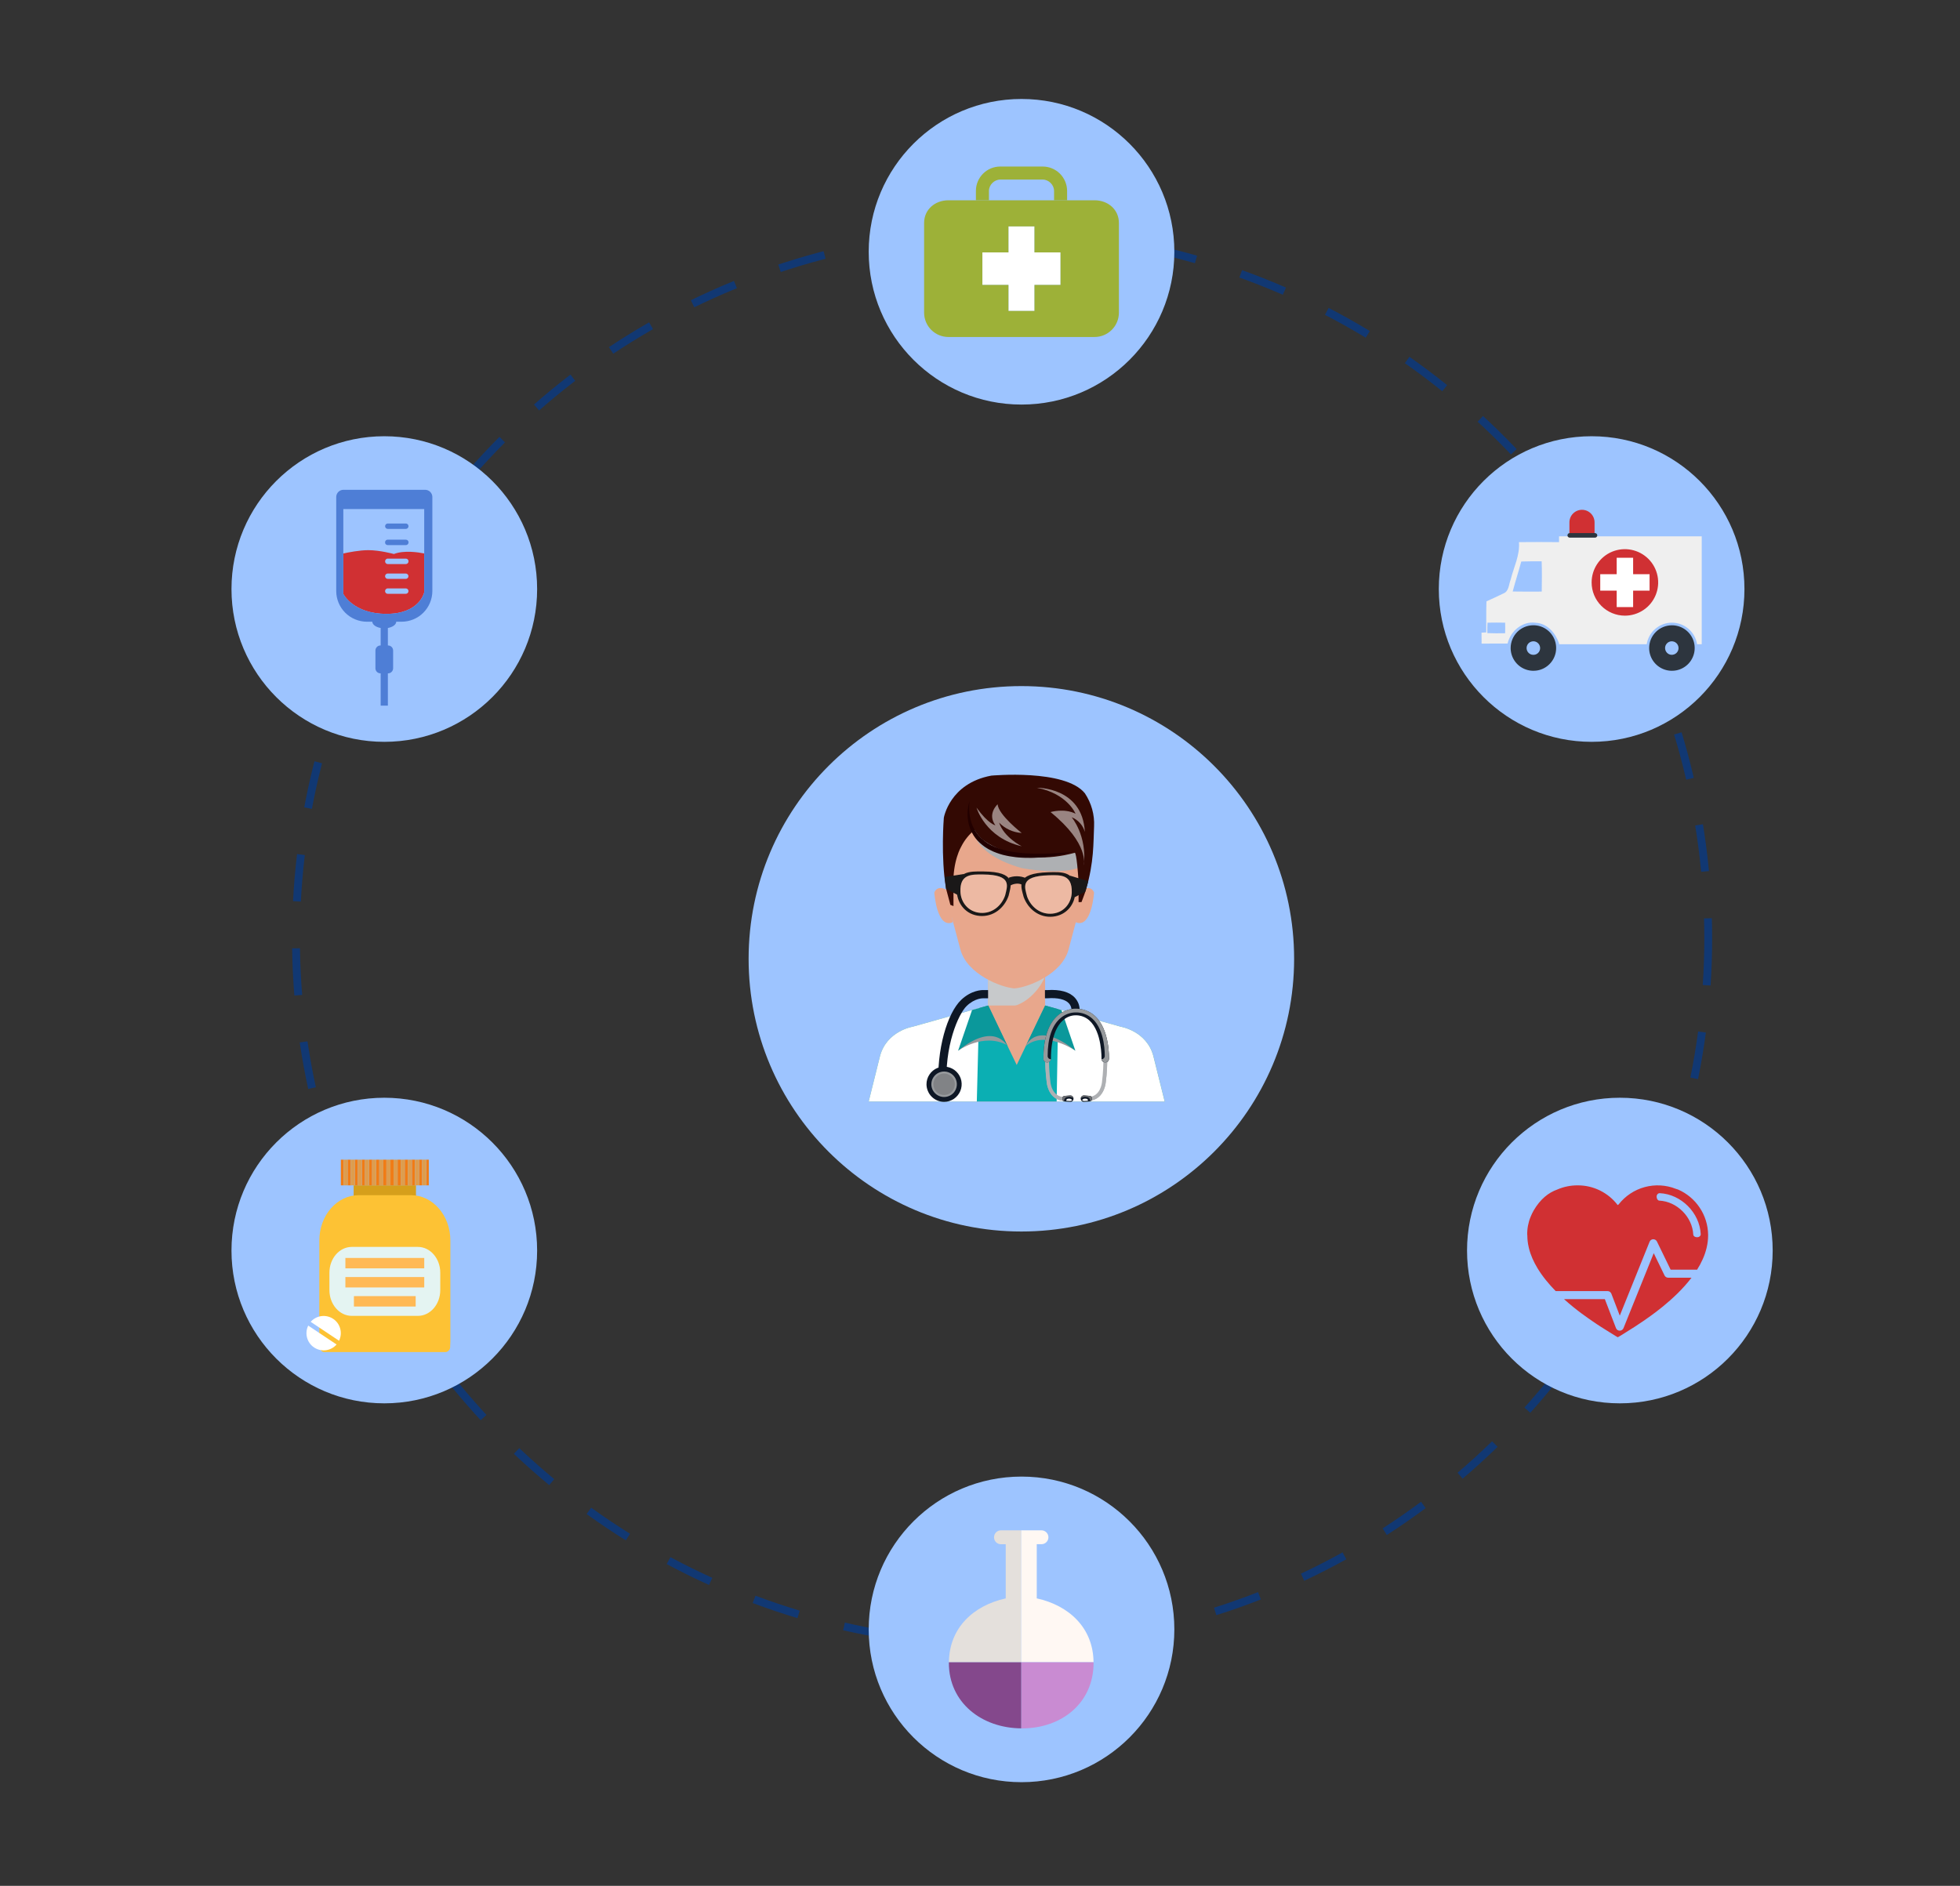 <?xml version="1.0" encoding="utf-8"?>
<!-- Generator: Adobe Illustrator 24.1.3, SVG Export Plug-In . SVG Version: 6.00 Build 0)  -->
<svg version="1.1" id="Layer_1" xmlns="http://www.w3.org/2000/svg" xmlns:xlink="http://www.w3.org/1999/xlink" x="0px" y="0px"
	 viewBox="0 0 500.57 481.71" style="enable-background:new 0 0 500.57 481.71;" xml:space="preserve">
<rect x="0" y="0" width="500.57" height="481.71" fill="#333333" stroke="none"/>
<style type="text/css">
	.st0{fill:none;stroke:#113873;stroke-width:2;stroke-dasharray:12,12;}
	.st1{fill:#9DC4FF;}
	.st2{fill:#D03033;}
	.st3{fill:#D69F1B;}
	.st4{fill:#FDC234;}
	.st5{fill:#E4F4F2;}
	.st6{fill:#FFB955;}
	.st7{fill:#F17C15;}
	.st8{fill:#DD9D4F;}
	.st9{fill:#FFFFFF;}
	.st10{fill:#E4E0DC;}
	.st11{fill:#FFF8F3;}
	.st12{fill:#C98BD2;}
	.st13{fill:#84488C;}
	.st14{fill:#2D353E;}
	.st15{fill:#EFEFEF;}
	.st16{fill:#9DB138;}
	.st17{fill:#4E7ED6;}
	.st18{fill:#E8A78C;}
	.st19{fill:#C7C9CB;}
	.st20{fill:#0BAFB3;}
	.st21{fill:#96999C;}
	.st22{fill:#0B989B;}
	.st23{fill:#AEB0B3;}
	.st24{fill:#330903;}
	.st25{fill:#220000;}
	.st26{opacity:0.5;}
	.st27{fill:#1A1818;}
	.st28{opacity:0.2;fill:#FFFFFF;enable-background:new    ;}
	.st29{fill:#0E1725;}
	.st30{fill:#6D6F72;}
	.st31{fill:#818386;}
</style>
<circle class="st0" cx="255.93" cy="239.68" r="180.34"/>
<path class="st1" d="M299.92,416.2c0,21.56-17.47,39.03-39.03,39.03s-39.03-17.47-39.03-39.03c0-21.56,17.47-39.03,39.03-39.03
	C282.44,377.17,299.92,394.64,299.92,416.2z"/>
<path class="st1" d="M452.73,319.43c0,21.56-17.47,39.03-39.03,39.03c-21.56,0-39.03-17.47-39.03-39.03
	c0-21.56,17.47-39.03,39.03-39.03C435.26,280.4,452.73,297.87,452.73,319.43z"/>
<path class="st1" d="M137.18,319.43c0,21.56-17.47,39.03-39.03,39.03c-21.56,0-39.03-17.47-39.03-39.03
	c0-21.56,17.47-39.03,39.03-39.03C119.7,280.4,137.18,297.87,137.18,319.43z"/>
<path class="st1" d="M445.52,150.46c0,21.56-17.47,39.03-39.03,39.03s-39.03-17.47-39.03-39.03c0-21.56,17.47-39.03,39.03-39.03
	C428.05,111.43,445.52,128.9,445.52,150.46z"/>
<path class="st1" d="M137.18,150.46c0,21.56-17.47,39.03-39.03,39.03c-21.56,0-39.03-17.47-39.03-39.03
	c0-21.56,17.47-39.03,39.03-39.03C119.7,111.43,137.18,128.9,137.18,150.46z"/>
<path class="st1" d="M330.51,244.91c0,38.47-31.19,69.66-69.66,69.66s-69.66-31.18-69.66-69.66s31.19-69.66,69.66-69.66
	S330.51,206.44,330.51,244.91z"/>
<path class="st1" d="M299.92,64.31c0,21.56-17.47,39.03-39.03,39.03s-39.03-17.47-39.03-39.03s17.47-39.03,39.03-39.03
	C282.44,25.28,299.92,42.75,299.92,64.31z"/>
<path class="st2" d="M390.07,315.58c0,1.01,0.12,2.01,0.35,2.99c0.01,0.03,0.02,0.07,0.02,0.1c0.01,0.06,0.03,0.11,0.04,0.17
	c0.43,1.77,1.21,3.48,2.19,5.11c1.28,2.12,2.93,4.09,4.64,5.84h13.26c0.21,0,0.41,0.06,0.58,0.18c0.17,0.12,0.3,0.29,0.38,0.48
	l2.15,5.61l7.61-18.87c0.07-0.18,0.2-0.35,0.36-0.46c0.16-0.11,0.36-0.18,0.56-0.19c0.2,0,0.39,0.05,0.56,0.15
	c0.17,0.1,0.31,0.25,0.4,0.43l3.5,7.2h6.58c0.05,0,0.11,0.01,0.16,0.02c0.54-0.85,1.02-1.73,1.43-2.65
	c0.42-0.92,0.75-1.87,0.99-2.85c0.01-0.06,0.03-0.12,0.04-0.17c0.01-0.03,0.02-0.07,0.02-0.1c0.23-0.98,0.35-1.98,0.35-2.99
	c0-0.06,0-0.11,0-0.17c-0.03-2.47-0.77-4.87-2.14-6.92c-1.36-2.05-3.29-3.67-5.55-4.65c-0.18-0.06-0.36-0.12-0.54-0.17
	c-2.54-1.01-5.33-1.16-7.96-0.45c-2.63,0.71-4.96,2.26-6.65,4.41c-0.16,0.12-0.25,0.19-0.25,0.19c0,0-0.01-0.01-0.01-0.01
	c0,0,0,0,0,0c-1.19-1.57-2.73-2.83-4.5-3.71c-1.76-0.87-3.71-1.33-5.68-1.32c-0.02,0-0.04,0-0.06,0c-0.02,0-0.03,0-0.05,0
	c-1.76,0-3.5,0.36-5.12,1.06c-2.27,0.8-4.36,2.47-6.04,5.35c-0.3,0.53-0.57,1.09-0.8,1.66c-0.59,1.45-0.88,3-0.85,4.57
	C390.07,315.46,390.07,315.52,390.07,315.58z M432.5,315.56c-0.03-0.06-0.04-0.12-0.05-0.19c-0.22-4.53-4.16-8.48-8.69-8.69
	c-0.36-0.02-0.66-0.46-0.67-0.99c-0.01-0.52,0.35-0.93,0.81-0.91c5.45,0.26,10.19,5,10.45,10.45c0.01,0.11-0.01,0.22-0.06,0.32
	c-0.13,0.29-0.46,0.49-0.85,0.48C433,316.04,432.63,315.84,432.5,315.56z"/>
<path class="st2" d="M412.71,339.24c0.07,0.19,0.2,0.36,0.37,0.48c0.17,0.12,0.37,0.18,0.58,0.18h0.01c0.21,0,0.41-0.06,0.58-0.18
	c0.17-0.11,0.3-0.28,0.38-0.47l7.72-19.15l2.76,5.69c0.08,0.17,0.22,0.32,0.38,0.42c0.16,0.1,0.35,0.16,0.55,0.16H432
	c-4.43,5.81-10.94,10.1-12.34,11.09c-1.36,0.95-3.09,2.04-4.42,2.86c-1.28,0.83-2.05,1.25-2.05,1.25s-0.01,0-0.02-0.01l-0.02,0.01
	c0,0-0.77-0.42-2.05-1.25c-1.33-0.82-3.06-1.9-4.42-2.86c-0.91-0.64-3.98-2.67-7.23-5.61l10.42,0L412.71,339.24z"/>
<path class="st3" d="M106.24,302.78H90.32v4.94h15.92V302.78z"/>
<path class="st4" d="M81.56,316.84c0-6.38,4.5-11.55,10.05-11.55h13.36c5.55,0,10.05,5.17,10.05,11.55v25.88
	c0,0.36-0.02,0.7-0.05,1.05c0.04,0.25,0.01,0.5-0.08,0.74c-0.01,0.04-0.01,0.09-0.01,0.13h-0.05c-0.21,0.43-0.61,0.73-1.07,0.73
	H82.82c-0.46,0-0.86-0.3-1.07-0.73H81.7c-0.01-0.04-0.01-0.09-0.02-0.13c-0.07-0.18-0.1-0.37-0.1-0.56c0-0.06,0.01-0.12,0.02-0.17
	c-0.03-0.35-0.05-0.7-0.05-1.05L81.56,316.84z"/>
<path class="st5" d="M84.13,329.54c0,3.63,2.56,6.58,5.72,6.58h16.87c3.16,0,5.72-2.94,5.72-6.58v-4.46c0-3.63-2.56-6.58-5.72-6.58
	H89.85c-3.16,0-5.72,2.95-5.72,6.58V329.54z"/>
<path class="st6" d="M108.35,321.32H88.21v2.66h20.14V321.32z"/>
<path class="st6" d="M108.35,326.2H88.21v2.66h20.14V326.2z"/>
<path class="st6" d="M106.17,331.07H90.39v2.66h15.77V331.07z"/>
<path class="st7" d="M95.05,296.22h-0.8v6.56h0.8V296.22z"/>
<path class="st7" d="M96.87,296.22h-0.8v6.56h0.8V296.22z"/>
<path class="st7" d="M107.82,296.22h-0.8v6.56h0.8V296.22z"/>
<path class="st7" d="M105.99,296.22h-0.8v6.56h0.8V296.22z"/>
<path class="st7" d="M98.69,296.22h-0.8v6.56h0.8V296.22z"/>
<path class="st7" d="M100.52,296.22h-0.8v6.56h0.8V296.22z"/>
<path class="st7" d="M93.22,296.22h-0.8v6.56h0.8V296.22z"/>
<path class="st7" d="M104.17,296.22h-0.8v6.56h0.8V296.22z"/>
<path class="st7" d="M91.4,296.22h-0.8v6.56h0.8V296.22z"/>
<path class="st7" d="M89.57,296.22h-0.8v6.56h0.8V296.22z"/>
<path class="st7" d="M102.34,296.22h-0.8v6.56h0.8V296.22z"/>
<path class="st7" d="M87.75,296.22h-0.7v6.56h0.7V296.22z"/>
<path class="st7" d="M109.51,296.22h-0.67v6.56h0.67V296.22z"/>
<path class="st8" d="M108.84,296.22h-1.03v6.56h1.03V296.22z"/>
<path class="st8" d="M107.02,296.22h-1.03v6.56h1.03V296.22z"/>
<path class="st8" d="M105.19,296.22h-1.03v6.56h1.03V296.22z"/>
<path class="st8" d="M103.37,296.22h-1.03v6.56h1.03V296.22z"/>
<path class="st8" d="M101.55,296.22h-1.03v6.56h1.03V296.22z"/>
<path class="st8" d="M99.72,296.22h-1.03v6.56h1.03V296.22z"/>
<path class="st8" d="M97.9,296.22h-1.03v6.56h1.03V296.22z"/>
<path class="st8" d="M96.07,296.22h-1.03v6.56h1.03V296.22z"/>
<path class="st8" d="M94.25,296.22h-1.03v6.56h1.03V296.22z"/>
<path class="st8" d="M92.42,296.22H91.4v6.56h1.03V296.22z"/>
<path class="st8" d="M90.6,296.22h-1.03v6.56h1.03V296.22z"/>
<path class="st8" d="M88.78,296.22h-1.03v6.56h1.03V296.22z"/>
<path class="st9" d="M85.09,336.88c0.89,0.59,1.53,1.48,1.8,2.51c0.28,1.03,0.17,2.12-0.3,3.08l-7.24-4.83
	c0.7-0.8,1.67-1.32,2.73-1.46C83.13,336.04,84.21,336.29,85.09,336.88z"/>
<path class="st9" d="M80.22,344.19c-0.89-0.59-1.53-1.48-1.8-2.51c-0.28-1.03-0.17-2.12,0.3-3.08l7.24,4.83
	c-0.7,0.8-1.67,1.32-2.72,1.46C82.18,345.03,81.11,344.78,80.22,344.19z"/>
<path class="st10" d="M242.35,424.6c0.07-8.77,6.25-14.51,14.5-16.31v-13.84h-1.21c-0.23,0-0.46-0.04-0.68-0.13
	c-0.21-0.09-0.41-0.22-0.58-0.39c-0.16-0.16-0.29-0.36-0.38-0.57s-0.13-0.45-0.13-0.68c0-0.23,0.05-0.46,0.13-0.68
	s0.22-0.41,0.38-0.58c0.16-0.17,0.36-0.3,0.58-0.39c0.22-0.09,0.45-0.13,0.68-0.13h5.18v33.7H242.35z"/>
<path class="st11" d="M260.81,390.9h5.18c0.47,0,0.92,0.19,1.25,0.52c0.33,0.33,0.52,0.78,0.52,1.25c0,0.47-0.19,0.92-0.52,1.25
	c-0.33,0.33-0.78,0.52-1.25,0.52h-1.21v13.84c8.25,1.81,14.43,7.54,14.5,16.31h-18.47V390.9z"/>
<path class="st12" d="M279.28,424.6c0,0.05,0.01,0.1,0.01,0.15c0,10.21-8.09,16.74-18.3,16.74c-0.06,0-0.12-0.01-0.18-0.01V424.6
	H279.28z"/>
<path class="st13" d="M242.33,424.75c0-0.05,0.01-0.1,0.01-0.15h18.47v16.88C250.69,441.41,242.33,434.89,242.33,424.75z"/>
<path class="st1" d="M395.68,141.33l-1.63,12.46l-8.45,2.52c0,0-0.45,6.08-1.78,6.82c-1.33,0.74-4-0.15-4-0.15v-5.93l5.78-5.49
	l2.52-9.34L395.68,141.33z"/>
<path class="st9" d="M424.5,140.74h-18.17v15.16h18.17V140.74z"/>
<path class="st14" d="M385.81,165.53c0,1.15,0.34,2.27,0.98,3.23c0.64,0.96,1.54,1.7,2.61,2.14c1.06,0.44,2.23,0.55,3.36,0.33
	c1.13-0.22,2.16-0.78,2.97-1.59c0.81-0.81,1.37-1.85,1.59-2.98c0.22-1.13,0.11-2.29-0.33-3.36c-0.44-1.06-1.18-1.97-2.14-2.61
	c-0.96-0.64-2.08-0.98-3.23-0.98c-1.54,0-3.02,0.61-4.11,1.7C386.42,162.51,385.81,163.99,385.81,165.53z M392.79,166.81
	c-0.28,0.26-0.64,0.42-1.03,0.45s-0.77-0.06-1.09-0.27c-0.32-0.21-0.57-0.52-0.69-0.88c-0.13-0.36-0.13-0.76-0.01-1.12
	c0.12-0.36,0.36-0.68,0.68-0.89c0.32-0.21,0.7-0.31,1.08-0.29c0.38,0.03,0.75,0.18,1.03,0.44c0.29,0.26,0.48,0.6,0.55,0.98
	c0.02,0.1,0.03,0.21,0.03,0.32c0,0.24-0.05,0.48-0.15,0.7C393.11,166.45,392.97,166.65,392.79,166.81z"/>
<path class="st14" d="M421.18,165.53c0,1.15,0.34,2.27,0.98,3.23c0.64,0.96,1.55,1.7,2.61,2.14c1.06,0.44,2.23,0.55,3.36,0.33
	c1.13-0.22,2.16-0.78,2.98-1.59c0.81-0.81,1.36-1.85,1.59-2.97c0.22-1.13,0.11-2.3-0.33-3.36c-0.44-1.06-1.18-1.97-2.14-2.61
	c-0.95-0.64-2.08-0.98-3.23-0.98c-1.54,0-3.02,0.61-4.11,1.7C421.79,162.52,421.18,163.99,421.18,165.53z M425.25,165.53
	c0-0.11,0.01-0.21,0.03-0.32c0.08-0.43,0.33-0.82,0.69-1.08c0.36-0.26,0.8-0.37,1.24-0.3c0.44,0.06,0.83,0.29,1.11,0.64
	c0.27,0.35,0.4,0.79,0.36,1.23s-0.25,0.85-0.58,1.14c-0.34,0.29-0.77,0.44-1.21,0.42c-0.44-0.02-0.86-0.21-1.16-0.53
	C425.42,166.4,425.25,165.98,425.25,165.53z"/>
<path class="st2" d="M403.61,139.14v18.97h21.56v-18.97H403.61z M408.69,146.67h4.2v-4.2h4.2v4.2h4.2v4.2h-4.2v4.2h-4.2v-4.2h-4.2
	V146.67z"/>
<path class="st15" d="M378.37,161.6c0,0.92,0.02,1.87,0.02,2.8c2.21,0,4.43,0,6.64-0.02c0.73-3.21,3.84-5.79,7.2-5.3
	c2.95,0.16,5.03,2.62,5.93,5.24v0.24h22.4c0.24-1.53,1.02-2.93,2.2-3.94c1.18-1.01,2.68-1.57,4.23-1.57c1.55,0,3.06,0.56,4.23,1.57
	c1.18,1.01,1.96,2.41,2.2,3.94h1.19v-27.57h-27.37v-0.09h-6.42c0,0.03,0,0.06,0,0.09h-2.65v1.49c-3.4-0.02-6.81-0.05-10.24,0
	c0.27,3.36-1.34,6.4-2.12,9.58c-0.49,1.22-0.41,2.97-1.85,3.53c-1.44,0.71-2.9,1.36-4.33,2.02c-0.1,2.65-0.02,5.28-0.05,7.93
	C379.17,161.55,378.79,161.58,378.37,161.6z M406.49,148.77c0-1.68,0.5-3.32,1.43-4.72c0.93-1.4,2.26-2.49,3.81-3.13
	c1.55-0.64,3.26-0.81,4.91-0.48c1.65,0.33,3.16,1.14,4.35,2.32c1.19,1.19,2,2.7,2.33,4.35c0.33,1.65,0.16,3.36-0.48,4.91
	c-0.64,1.55-1.73,2.88-3.13,3.81c-1.4,0.93-3.04,1.43-4.72,1.43c-2.25,0-4.42-0.9-6.01-2.49
	C407.39,153.19,406.49,151.03,406.49,148.77z M386.33,151.09c0.68-2.58,1.51-5.11,2.19-7.66c1.73-0.07,3.48-0.05,5.21-0.05
	c0.1,2.58,0.05,5.16,0.02,7.73C391.26,151.12,388.81,151.14,386.33,151.09z M379.89,159.05c1.5-0.03,3.01-0.03,4.51,0
	c0.03,0.91,0.03,1.79,0,2.7c-1.5,0.03-3.03,0.03-4.54-0.03C379.84,160.84,379.84,159.96,379.89,159.05z"/>
<path class="st2" d="M400.82,133.43c0-0.85,0.34-1.67,0.94-2.27c0.6-0.6,1.42-0.94,2.27-0.94c0.85,0,1.67,0.34,2.27,0.94
	c0.6,0.6,0.94,1.42,0.94,2.27c0,0.6,0,2.77,0,3.46h-6.42C400.82,136.18,400.82,134.02,400.82,133.43z"/>
<path class="st14" d="M400.32,136.75c0,0.08,0.02,0.15,0.04,0.22c0.03,0.07,0.07,0.13,0.13,0.19c0.05,0.05,0.12,0.1,0.19,0.13
	c0.07,0.03,0.15,0.04,0.22,0.04h6.45c0.08,0,0.15-0.02,0.22-0.04c0.07-0.03,0.14-0.07,0.19-0.13c0.05-0.06,0.1-0.12,0.13-0.19
	c0.03-0.07,0.05-0.15,0.04-0.22c0-0.08-0.01-0.15-0.04-0.22c-0.03-0.07-0.07-0.14-0.13-0.19c-0.05-0.05-0.12-0.1-0.19-0.13
	c-0.07-0.03-0.15-0.04-0.22-0.04h-6.45c-0.08,0-0.15,0.01-0.22,0.04c-0.07,0.03-0.14,0.07-0.19,0.13c-0.05,0.05-0.1,0.12-0.13,0.19
	C400.34,136.6,400.32,136.67,400.32,136.75L400.32,136.75z"/>
<path class="st9" d="M264.21,79.43h-6.65v-6.65h-6.66v-8.31h6.65v-6.65h6.65v6.65h6.65v8.31h-6.65L264.21,79.43z"/>
<path class="st16" d="M236.01,56.94v22.94c0,1.64,0.66,3.22,1.82,4.38c1.16,1.16,2.74,1.82,4.38,1.82h37.34
	c1.65,0,3.22-0.66,4.39-1.82c1.16-1.16,1.82-2.74,1.82-4.39V56.94c0-3.42-2.79-5.78-6.21-5.78h-7.02v-0.01h-3.33v0.01h-26.99
	C238.8,51.16,236.01,53.52,236.01,56.94z M250.9,64.47h6.65v-6.65h6.65v6.65h6.65v8.31h-6.65v6.65h-6.65v-6.65h-6.66V64.47z"/>
<path class="st16" d="M269.2,48.75c0-1.52-1.36-2.88-2.88-2.88h-10.87c-1.52,0-2.88,1.36-2.88,2.88v2.42h-3.33v-2.42
	c0-1.65,0.66-3.22,1.82-4.39c1.16-1.16,2.74-1.82,4.38-1.82h10.87c1.64,0,3.22,0.66,4.39,1.82c1.16,1.16,1.82,2.74,1.83,4.39v2.4
	h-3.33L269.2,48.75z"/>
<path class="st17" d="M103.64,139.24h-4.6c-0.09,0-0.18-0.02-0.27-0.05c-0.08-0.03-0.16-0.09-0.23-0.15
	c-0.06-0.06-0.12-0.14-0.15-0.23s-0.05-0.17-0.05-0.27c0-0.09,0.02-0.18,0.05-0.27c0.04-0.08,0.09-0.16,0.15-0.22
	c0.06-0.07,0.14-0.12,0.23-0.15c0.08-0.04,0.18-0.05,0.27-0.05h4.6c0.09,0,0.18,0.02,0.27,0.05c0.08,0.03,0.16,0.08,0.23,0.15
	c0.06,0.06,0.12,0.14,0.15,0.22c0.04,0.09,0.05,0.18,0.05,0.27c0,0.09-0.02,0.18-0.05,0.27c-0.04,0.08-0.09,0.16-0.15,0.23
	c-0.06,0.06-0.14,0.11-0.23,0.15C103.82,139.22,103.73,139.24,103.64,139.24z"/>
<path class="st17" d="M103.64,135.1h-4.6c-0.18,0-0.36-0.07-0.49-0.2c-0.13-0.13-0.2-0.31-0.2-0.49c0-0.18,0.07-0.36,0.2-0.49
	c0.13-0.13,0.31-0.2,0.49-0.2h4.6c0.18,0,0.36,0.07,0.49,0.2c0.13,0.13,0.2,0.3,0.2,0.49c0,0.18-0.07,0.36-0.2,0.49
	C104,135.03,103.82,135.1,103.64,135.1z"/>
<path class="st2" d="M94.07,140.53c-2.28,0-5.18,0.58-6.4,0.85v10.32c0,0,2.53,5.1,11.03,5.1c8.51,0,9.63-5.48,9.63-5.48v-9.95
	c-1.44-0.29-5.12-0.88-7.73,0.14C100.61,141.51,97.03,140.53,94.07,140.53z M98.35,150.98c0-0.09,0.02-0.18,0.05-0.26
	s0.09-0.16,0.15-0.22c0.06-0.06,0.14-0.11,0.22-0.15s0.17-0.05,0.26-0.05h4.6c0.18,0,0.36,0.07,0.49,0.2
	c0.13,0.13,0.2,0.31,0.2,0.49s-0.07,0.36-0.2,0.49c-0.13,0.13-0.31,0.2-0.49,0.2h-4.6c-0.09,0-0.18-0.02-0.26-0.05
	c-0.08-0.03-0.16-0.09-0.22-0.15c-0.06-0.06-0.11-0.14-0.15-0.22C98.36,151.16,98.35,151.07,98.35,150.98z M98.35,147.18
	c0-0.09,0.02-0.18,0.05-0.26c0.03-0.08,0.09-0.16,0.15-0.22c0.06-0.06,0.14-0.12,0.22-0.15c0.08-0.04,0.17-0.05,0.26-0.05h4.6
	c0.09,0,0.18,0.02,0.26,0.05c0.08,0.04,0.16,0.09,0.22,0.15c0.06,0.06,0.11,0.14,0.15,0.22s0.05,0.17,0.05,0.26
	s-0.02,0.18-0.05,0.26s-0.09,0.16-0.15,0.22c-0.06,0.06-0.14,0.12-0.22,0.15c-0.08,0.04-0.17,0.05-0.26,0.05h-4.6
	c-0.09,0-0.18-0.02-0.26-0.05s-0.16-0.09-0.22-0.15c-0.06-0.06-0.12-0.14-0.15-0.22C98.36,147.36,98.35,147.27,98.35,147.18z
	 M98.35,143.38c0-0.09,0.02-0.18,0.05-0.26c0.03-0.08,0.09-0.16,0.15-0.23c0.06-0.06,0.14-0.11,0.22-0.15
	c0.08-0.04,0.17-0.05,0.26-0.05h4.6c0.09,0,0.18,0.02,0.27,0.05s0.16,0.09,0.23,0.15c0.06,0.07,0.12,0.14,0.15,0.22
	c0.04,0.09,0.05,0.18,0.05,0.27c0,0.09-0.02,0.18-0.05,0.27c-0.04,0.08-0.09,0.16-0.15,0.23c-0.07,0.06-0.14,0.11-0.23,0.15
	c-0.08,0.03-0.18,0.05-0.27,0.05h-4.6c-0.18,0-0.36-0.07-0.49-0.2C98.42,143.74,98.35,143.57,98.35,143.38z"/>
<path class="st17" d="M85.87,126.95v24.03c0.01,2.08,0.83,4.06,2.3,5.53c1.47,1.47,3.46,2.29,5.53,2.3h1.38
	c0.03,0.75,0.92,1.38,2.14,1.6v4.46h-0.04c-0.35,0-0.68,0.14-0.92,0.38c-0.24,0.24-0.38,0.58-0.38,0.92v4.53
	c0,0.35,0.14,0.68,0.38,0.92c0.24,0.24,0.58,0.38,0.92,0.38h0.04v8.25h1.84V172h0.04c0.35,0,0.68-0.14,0.92-0.38
	c0.24-0.24,0.38-0.57,0.38-0.92v-4.53c0-0.35-0.14-0.68-0.38-0.92c-0.24-0.24-0.58-0.38-0.92-0.38h-0.04v-4.46
	c1.22-0.22,2.11-0.85,2.14-1.6h1.39c2.07-0.01,4.06-0.83,5.53-2.3c1.47-1.47,2.29-3.46,2.3-5.53v-24.03c0-0.24-0.05-0.48-0.14-0.7
	c-0.09-0.22-0.23-0.43-0.4-0.6c-0.17-0.17-0.37-0.31-0.6-0.4c-0.22-0.09-0.46-0.14-0.7-0.14H87.71c-0.24,0-0.48,0.05-0.7,0.14
	c-0.22,0.09-0.43,0.23-0.6,0.4c-0.17,0.17-0.31,0.37-0.4,0.6C85.92,126.47,85.87,126.71,85.87,126.95z M87.67,130.03h20.67v21.29
	c0,0-1.13,5.48-9.63,5.48s-11.03-5.1-11.03-5.1V130.03z"/>
<path class="st18" d="M266.92,249.04h-14.58v10.98h14.58V249.04z"/>
<g>
	<path class="st19" d="M256.41,257.46c2.37-0.14,4.62-1.05,6.43-2.58c1.45-1.2,2.65-2.67,3.53-4.34c0.17-0.33,0.37-0.71,0.54-1.1
		v-0.39h-14.58v8.22C253.69,257.45,255.05,257.51,256.41,257.46z"/>
</g>
<path class="st18" d="M259.09,202.64c-9.91,0.21-19.3,8.05-17.82,21.36c0.9,8.05,1.6,9.24,3.99,18.48
	c1.66,6.39,10.47,9.77,13.83,9.99c3.36-0.22,12.17-3.59,13.83-9.99c2.39-9.24,3.09-10.44,3.99-18.48
	C278.39,210.69,268.99,202.85,259.09,202.64z"/>
<path class="st18" d="M275.74,227.59l-1.04,7.97c4.09,1.8,4.72-7.58,4.72-7.58C278.48,225.65,275.74,227.59,275.74,227.59z"/>
<path class="st18" d="M238.61,227.99c0,0,0.64,9.38,4.72,7.58l-1.04-7.97C242.3,227.6,239.56,225.65,238.61,227.99z"/>
<path class="st18" d="M266.92,256.84l19.36,5.43c0,0,6.61,1.09,8.29,7.49l2.89,11.6h-75.6l2.89-11.6c1.69-6.4,8.29-7.49,8.29-7.49
	l19.3-5.43H266.92z"/>
<path class="st20" d="M266.92,256.84l19.36,5.43c0,0,6.61,1.09,8.29,7.49l2.89,11.6h-75.6l2.89-11.6c1.69-6.4,8.29-7.49,8.29-7.49
	l19.3-5.43l7.32,15.19L266.92,256.84z"/>
<path class="st9" d="M249.47,281.36h-27.61l2.89-11.6c1.69-6.4,8.29-7.49,8.29-7.49l17.04-4.79L249.47,281.36z"/>
<path class="st9" d="M270.27,257.78l16,4.49c0,0,6.61,1.09,8.29,7.49l2.89,11.6h-27.59L270.27,257.78z"/>
<g>
	<path class="st21" d="M244.69,268.39c0,0,6.38-4.65,12.41-1.49C257.1,266.9,253.48,257.88,244.69,268.39z"/>
</g>
<path class="st22" d="M257.63,267.81c0,0-2.96-7.48-12.94,0.58l3.57-10.4l4.15-1.15L257.63,267.81z"/>
<g>
	<path class="st21" d="M274.64,268.39c0,0-7.71-5.37-12.67-1.2C261.97,267.19,265.84,257.88,274.64,268.39z"/>
</g>
<path class="st22" d="M261.97,267.19c0,0,2.69-6.86,12.67,1.2l-3.55-10.38l-4.16-1.17L261.97,267.19z"/>
<g>
	<path class="st23" d="M248.42,209.65c0,0-2.1,7.92,12.51,12.09c0,0,11.26,2.22,15.89-0.71
		C276.81,221.02,272.5,203.01,248.42,209.65z"/>
</g>
<path class="st24" d="M279.42,211.12c-0.2,4.12,0.02,9.01-2.08,16.17c-0.23,0.8-1.13,3.13-1.13,3.13l-0.75,0.02v-5.18
	c-0.46-7.38-0.94-7.44-0.94-7.44c-14.61,4.04-23.62-3.4-23.62-3.4c-0.79-0.7-1.46-1.51-2.01-2.41c-1.41,1.15-2.56,2.58-3.38,4.2
	c0,0-2.26,3.73-2,10.05v5.18l-0.79-0.31l-1.09-4.09c-1.41-8.12-0.58-18.16-0.58-18.16s1.47-8.79,12.12-10.76
	c0,0,18.85-1.75,23.9,4.51C278.74,205.14,279.57,208.11,279.42,211.12z"/>
<path class="st25" d="M247.63,204.69c-0.07,0.5-0.11,1-0.11,1.5c-0.02,1.3,0.17,2.6,0.54,3.84c0.26,0.81,0.62,1.58,1.07,2.3
	c0.5,0.79,1.12,1.5,1.84,2.1c0.38,0.32,0.77,0.62,1.18,0.89l0.66,0.38l0.33,0.19l0.35,0.16l0.7,0.33l0.74,0.27
	c0.5,0.18,1,0.34,1.51,0.47c0.25,0.08,0.51,0.13,0.77,0.19l0.78,0.17c0.52,0.11,1.05,0.17,1.57,0.25c1.05,0.12,2.08,0.25,3.1,0.27
	c1.01,0.07,1.99,0.05,2.93,0.07c0.47,0.01,0.92-0.03,1.36-0.03l1.27-0.03c0.82-0.05,1.57-0.09,2.23-0.12
	c0.67-0.03,1.24-0.09,1.72-0.12c0.96-0.07,1.51-0.1,1.51-0.1s-0.53,0.14-1.47,0.35c-0.47,0.1-1.04,0.25-1.7,0.35
	c-0.66,0.11-1.41,0.24-2.23,0.37c-0.82,0.09-1.71,0.21-2.66,0.28c-0.95,0.05-1.95,0.14-3,0.1c-0.52,0-1.05,0-1.59-0.04
	c-0.54-0.04-1.08-0.05-1.63-0.13c-0.55-0.08-1.1-0.14-1.65-0.24l-0.83-0.17c-0.28-0.05-0.55-0.11-0.82-0.19
	c-0.54-0.17-1.09-0.3-1.61-0.52l-0.79-0.31l-0.76-0.37l-0.38-0.19c-0.12-0.07-0.24-0.14-0.36-0.21c-0.24-0.15-0.48-0.29-0.71-0.45
	c-0.45-0.32-0.87-0.67-1.28-1.04c-0.77-0.7-1.42-1.53-1.91-2.46c-0.44-0.81-0.76-1.69-0.96-2.59c-0.28-1.33-0.31-2.71-0.09-4.05
	c0.06-0.37,0.14-0.74,0.24-1.1C247.58,204.82,247.63,204.69,247.63,204.69z"/>
<g class="st26">
	<path class="st9" d="M249.4,206.31c0,0,2.24,7.72,11.53,9.85c0,0-4.52-2.24-5.77-6.04c1.53,1.57,3.58,2.51,5.77,2.65
		c0,0-5.98-4.65-6.14-7.33c0,0-2.74,2.44-0.58,5.36C254.2,210.81,252.43,210.49,249.4,206.31z"/>
</g>
<g class="st26">
	<path class="st9" d="M264.82,201.22c0,0,11.64-0.21,12.24,11.27c-0.24-0.84-0.66-1.61-1.25-2.26c-0.58-0.65-1.31-1.15-2.12-1.48
		c0,0,3.96,4.62,3.12,12.27c0,0,1.49-5.48-8.51-13.59c0,0,3.44-1.05,6.39,0.42C274.7,207.86,272.6,202.7,264.82,201.22z"/>
</g>
<path class="st27" d="M251.13,222.6c-3.49-0.03-7-0.18-6.76,5.17c0.14,3.14,2.37,5.91,5.85,6.19c3.48,0.28,6.28-2.02,7.37-5.15
	C258.23,226.03,259.77,222.67,251.13,222.6z M256.7,228.74c-0.94,2.7-3.35,4.68-6.36,4.44c-3.01-0.24-4.93-2.63-5.05-5.34
	c-0.21-4.62,2.82-4.49,5.84-4.46C258.58,223.44,257.26,226.34,256.7,228.74z"/>
<path class="st27" d="M261.44,229.14c1.15,3.1,3.99,5.35,7.47,5c3.48-0.35,5.65-3.15,5.73-6.3c0.14-5.35-3.37-5.13-6.86-5.04
	C259.14,223.05,260.74,226.37,261.44,229.14z M267.8,223.58c3.02-0.08,6.04-0.27,5.92,4.35c-0.07,2.71-1.94,5.14-4.94,5.44
	c-3,0.3-5.46-1.64-6.45-4.32C261.72,226.66,260.34,223.79,267.8,223.58z"/>
<path class="st27" d="M257.95,226.24c0,0,1.86-1.22,3.61,0.04c0,0-0.42-1.2,0.36-2.01c-1.39-0.57-2.95-0.59-4.35-0.05
	C257.57,224.23,258.07,225.42,257.95,226.24z"/>
<path class="st27" d="M246.2,223.24l-4.93,0.77l0.36,3.03l3.24,1.72C244.87,228.76,244.31,225.44,246.2,223.24z"/>
<path class="st27" d="M273.2,223.66l4.74,1.41l-0.74,2.67l-2.8,1.48C274.4,229.21,275.04,225.9,273.2,223.66z"/>
<path class="st28" d="M267.8,223.58c3.02-0.08,6.04-0.27,5.92,4.35c-0.07,2.71-1.94,5.14-4.94,5.44c-3,0.3-5.46-1.64-6.45-4.32
	C261.72,226.66,260.34,223.79,267.8,223.58z"/>
<path class="st28" d="M256.7,228.71c-0.94,2.7-3.36,4.68-6.36,4.44c-3.01-0.24-4.92-2.63-5.05-5.34c-0.21-4.62,2.82-4.49,5.84-4.46
	C258.58,223.41,257.26,226.31,256.7,228.71z"/>
<path class="st29" d="M252.35,252.9h-1.22c-0.37-0.01-3.03,0.01-5.64,2.49c-3.5,3.32-6.39,12.64-5.79,22.55h2.09
	c-0.69-10.73,3-18.96,5.08-20.97c2.09-2.02,4.11-1.97,4.19-1.97h1.29V252.9z"/>
<path class="st29" d="M274.51,254.85c-1.39-1.5-3.76-2.15-7.04-1.95h-0.6v2.09h0.63l0.07,0c2.59-0.17,4.45,0.27,5.39,1.26
	c0.24,0.25,0.42,0.55,0.54,0.87c0.12,0.32,0.17,0.67,0.15,1.01l2.07,0.28c0.06-0.64-0.02-1.29-0.22-1.91
	C275.28,255.89,274.94,255.32,274.51,254.85z"/>
<path class="st23" d="M282.28,268.92c0.12,0,0.24,0.05,0.33,0.13c0.09,0.08,0.14,0.2,0.15,0.32c0.07,2.37-0.05,4.74-0.36,7.1
	c-0.09,0.8-0.33,1.58-0.69,2.3c-0.81,1.56-2.13,2.39-3.83,2.39c-0.13,0-0.24-0.05-0.33-0.14c-0.09-0.09-0.14-0.21-0.14-0.33
	c0-0.13,0.05-0.25,0.14-0.34c0.09-0.09,0.21-0.14,0.33-0.14c3.19,0,3.55-3.66,3.56-3.82c0-0.01,0-0.01,0-0.02
	c0.29-2.3,0.41-4.62,0.35-6.94c-0.01-0.13,0.04-0.25,0.12-0.35c0.09-0.09,0.21-0.15,0.33-0.16
	C282.26,268.92,282.27,268.92,282.28,268.92z"/>
<g>
	<path class="st23" d="M277.89,281.16c1.7,0,3.02-0.83,3.83-2.39c0.36-0.72,0.6-1.5,0.69-2.3c0.3-2.35,0.42-4.72,0.36-7.1
		c-0.01-0.12-0.06-0.24-0.15-0.32c-0.09-0.08-0.21-0.13-0.33-0.13c-0.01,0-0.01,0-0.02,0c-0.13,0.01-0.25,0.06-0.33,0.16
		c-0.08,0.09-0.13,0.22-0.12,0.35c0,0.01,0.01,0.13,0.01,0.34c0.01,0,0.02,0,0.03,0h0.02c0.11,0,0.21,0.04,0.29,0.12
		c0.08,0.07,0.13,0.18,0.13,0.29c0.06,2.09-0.05,4.19-0.32,6.26c-0.08,0.71-0.29,1.39-0.61,2.03c-0.3,0.64-0.77,1.18-1.37,1.56
		c-0.6,0.37-1.3,0.57-2,0.55c-0.08,0-0.17-0.02-0.23-0.07c-0.07-0.05-0.12-0.11-0.15-0.19c-0.08,0.06-0.14,0.15-0.17,0.24
		c-0.03,0.1-0.03,0.2,0,0.29c0.03,0.09,0.09,0.18,0.17,0.24C277.69,281.13,277.79,281.16,277.89,281.16L277.89,281.16z"/>
</g>
<path class="st23" d="M267.44,268.92c-0.12,0-0.24,0.05-0.33,0.13s-0.14,0.2-0.15,0.32c-0.07,2.37,0.05,4.74,0.36,7.1
	c0.09,0.8,0.33,1.58,0.69,2.3c0.8,1.56,2.13,2.39,3.82,2.39c0.13,0,0.24-0.05,0.33-0.14c0.09-0.09,0.14-0.21,0.14-0.33
	c0-0.13-0.05-0.25-0.14-0.34c-0.09-0.09-0.21-0.14-0.33-0.14c-3.19,0-3.55-3.66-3.56-3.82c0-0.01,0-0.01,0-0.02
	c-0.29-2.3-0.41-4.62-0.35-6.94c0-0.06-0.01-0.13-0.03-0.18s-0.05-0.11-0.1-0.16c-0.04-0.05-0.09-0.08-0.15-0.11
	c-0.06-0.03-0.12-0.04-0.18-0.05C267.46,268.92,267.45,268.92,267.44,268.92z"/>
<g>
	<path class="st23" d="M271.84,281.16c-1.7,0-3.02-0.83-3.82-2.39c-0.36-0.72-0.6-1.5-0.69-2.3c-0.3-2.35-0.42-4.72-0.36-7.1
		c0.01-0.12,0.06-0.24,0.15-0.32s0.21-0.13,0.33-0.13c0.01,0,0.02,0,0.02,0c0.06,0,0.12,0.02,0.18,0.04
		c0.06,0.03,0.11,0.06,0.15,0.11c0.04,0.05,0.08,0.1,0.1,0.16c0.02,0.06,0.03,0.12,0.03,0.18c0,0.01,0,0.13-0.01,0.34
		c-0.01,0-0.02,0-0.03,0h-0.02c-0.11,0-0.21,0.04-0.29,0.12c-0.08,0.07-0.13,0.18-0.13,0.29c-0.06,2.09,0.05,4.19,0.31,6.26
		c0.08,0.71,0.29,1.39,0.61,2.03c0.3,0.64,0.77,1.18,1.37,1.56c0.6,0.38,1.3,0.57,2,0.55c0.08,0,0.17-0.02,0.23-0.07
		c0.07-0.05,0.12-0.11,0.15-0.19c0.08,0.06,0.14,0.15,0.17,0.24c0.03,0.1,0.03,0.2,0,0.29c-0.03,0.1-0.09,0.18-0.17,0.24
		C272.03,281.13,271.94,281.16,271.84,281.16L271.84,281.16z"/>
</g>
<path class="st29" d="M274.53,257.66c0.03,0,0.05,0,0.07,0h0.06c1.81-0.05,3.57,0.6,4.93,1.81c3.86,3.47,3.65,10.77,3.64,11.08
	c-0.03,0.24-0.14,0.46-0.33,0.61c-0.18,0.15-0.42,0.23-0.66,0.21c-0.12,0-0.23-0.01-0.35-0.06c-0.11-0.04-0.21-0.1-0.3-0.18
	c-0.09-0.08-0.16-0.18-0.2-0.29c-0.05-0.11-0.08-0.22-0.08-0.34c0-0.09,0.19-6.9-3.1-9.85c-0.99-0.89-2.29-1.36-3.62-1.3
	c-0.02,0-0.04,0-0.06,0c-1.09,0.04-2.13,0.47-2.95,1.19c-1.45,1.23-3.18,3.95-3.18,9.99c-0.03,0.23-0.15,0.45-0.32,0.6
	c-0.18,0.15-0.4,0.24-0.64,0.24c-0.23,0-0.46-0.09-0.64-0.24c-0.18-0.15-0.29-0.37-0.32-0.6c0-5.37,1.29-9.16,3.84-11.26
	C271.51,258.27,272.99,257.71,274.53,257.66z"/>
<g>
	<path class="st21" d="M267.44,271.36c0.23,0.01,0.46-0.06,0.64-0.21c0.18-0.15,0.29-0.36,0.32-0.59c-0.21,0.01-0.41-0.06-0.57-0.2
		s-0.25-0.33-0.27-0.54c0-4.68,1.13-7.98,3.35-9.81c1.03-0.86,2.32-1.36,3.66-1.4c0.03,0,0.05,0,0.06,0h0.05
		c1.58-0.04,3.11,0.52,4.29,1.58c3.36,3.02,3.18,9.38,3.17,9.65c-0.02,0.2-0.12,0.39-0.27,0.52s-0.35,0.2-0.56,0.19
		c0.04,0.23,0.16,0.43,0.33,0.58c0.18,0.15,0.4,0.23,0.63,0.22c0.23,0,0.45-0.08,0.62-0.23c0.17-0.15,0.29-0.36,0.33-0.58
		c0.01-0.31,0.22-7.61-3.64-11.08c-1.35-1.21-3.11-1.85-4.93-1.81h-0.06c-0.02,0-0.04,0-0.07,0c-1.54,0.05-3.02,0.61-4.2,1.6
		c-2.55,2.1-3.84,5.89-3.84,11.26c0.02,0.24,0.13,0.46,0.3,0.62C266.97,271.3,267.21,271.38,267.44,271.36z"/>
</g>
<path class="st29" d="M276.01,280.63c0-0.11,0.02-0.22,0.06-0.32c0.04-0.1,0.1-0.19,0.18-0.27c0.08-0.08,0.17-0.14,0.27-0.18
	c0.1-0.04,0.21-0.06,0.32-0.06l1.54,0.13c0.48,0.12,0.46,0.37,0.48,0.69c0,0.35,0,0.6-0.52,0.72l-1.5,0.11
	c-0.11,0-0.21-0.02-0.32-0.06c-0.1-0.04-0.19-0.1-0.27-0.18c-0.08-0.08-0.14-0.17-0.18-0.27
	C276.03,280.85,276.01,280.74,276.01,280.63z"/>
<g>
	<path class="st9" d="M277.15,280.63c-0.15-0.01-0.31,0.01-0.45,0.08c-0.14,0.07-0.26,0.17-0.35,0.3c0.15,0.15,0.36,0.23,0.58,0.23
		l0.91-0.07C277.88,280.75,277.61,280.63,277.15,280.63z"/>
</g>
<g>
	<path class="st30" d="M277.49,280.19c0.14,0.01,0.27,0.05,0.39,0.11c0.12,0.06,0.23,0.15,0.32,0.26c0.09,0.11,0.15,0.23,0.19,0.36
		c0.04,0.13,0.05,0.27,0.04,0.41c0.42-0.13,0.42-0.37,0.42-0.69c-0.01-0.32,0-0.57-0.48-0.69l-1.54-0.13
		c-0.19,0-0.38,0.07-0.52,0.19c-0.15,0.12-0.25,0.29-0.29,0.48c0.21-0.14,0.45-0.24,0.7-0.29
		C276.98,280.13,277.24,280.13,277.49,280.19z"/>
</g>
<path class="st29" d="M274.17,280.63c0-0.22-0.09-0.43-0.24-0.58c-0.15-0.15-0.36-0.24-0.58-0.24l-1.54,0.13
	c-0.48,0.12-0.46,0.37-0.48,0.69c0,0.35,0,0.6,0.52,0.72l1.5,0.11c0.11,0,0.21-0.02,0.32-0.06c0.1-0.04,0.19-0.1,0.27-0.18
	c0.08-0.08,0.14-0.17,0.18-0.27C274.15,280.85,274.17,280.74,274.17,280.63z"/>
<g>
	<path class="st9" d="M273.03,280.63c0.15-0.01,0.31,0.01,0.45,0.08c0.14,0.07,0.26,0.17,0.35,0.3c-0.15,0.15-0.36,0.23-0.58,0.23
		l-0.91-0.07C272.3,280.75,272.57,280.63,273.03,280.63z"/>
</g>
<g>
	<path class="st30" d="M272.69,280.19c-0.14,0.01-0.27,0.05-0.39,0.11c-0.12,0.06-0.23,0.15-0.32,0.26
		c-0.09,0.11-0.15,0.23-0.19,0.36c-0.04,0.13-0.05,0.27-0.04,0.41c-0.42-0.13-0.42-0.37-0.42-0.69c0.01-0.32,0-0.57,0.48-0.69
		l1.54-0.13c0.19,0,0.38,0.07,0.52,0.19c0.15,0.12,0.25,0.29,0.29,0.48c-0.21-0.14-0.45-0.24-0.7-0.29
		C273.2,280.13,272.94,280.13,272.69,280.19z"/>
</g>
<path class="st29" d="M236.62,276.96c0-0.89,0.26-1.76,0.76-2.5c0.49-0.74,1.19-1.32,2.01-1.66c0.82-0.34,1.72-0.43,2.6-0.26
	c0.87,0.17,1.67,0.6,2.3,1.23c0.63,0.63,1.06,1.43,1.23,2.3c0.17,0.87,0.08,1.78-0.26,2.6c-0.34,0.82-0.92,1.52-1.65,2.02
	c-0.74,0.49-1.61,0.76-2.49,0.76c-0.59,0-1.17-0.12-1.72-0.34c-0.54-0.23-1.04-0.56-1.46-0.98c-0.42-0.42-0.75-0.91-0.97-1.46
	C236.74,278.13,236.62,277.55,236.62,276.96z"/>
<path class="st21" d="M237.86,276.96c0-0.64,0.19-1.28,0.55-1.81c0.36-0.54,0.87-0.95,1.46-1.2c0.6-0.25,1.25-0.31,1.88-0.19
	c0.63,0.13,1.21,0.44,1.67,0.89c0.46,0.46,0.77,1.04,0.89,1.67c0.13,0.63,0.06,1.29-0.18,1.88s-0.66,1.11-1.2,1.46
	c-0.54,0.36-1.17,0.55-1.81,0.55c-0.86,0-1.69-0.34-2.3-0.95C238.2,278.65,237.86,277.82,237.86,276.96z"/>
<path class="st31" d="M238.38,276.96c0-0.54,0.16-1.07,0.46-1.52c0.3-0.45,0.73-0.8,1.23-1.01c0.5-0.21,1.05-0.26,1.58-0.15
	c0.53,0.1,1.02,0.37,1.4,0.75c0.38,0.38,0.64,0.87,0.75,1.4c0.11,0.53,0.05,1.08-0.16,1.58c-0.21,0.5-0.56,0.93-1.01,1.23
	c-0.45,0.3-0.98,0.46-1.52,0.46c-0.36,0-0.72-0.07-1.05-0.21c-0.33-0.14-0.63-0.34-0.89-0.6s-0.46-0.56-0.59-0.89
	C238.45,277.67,238.38,277.32,238.38,276.96z"/>
</svg>
